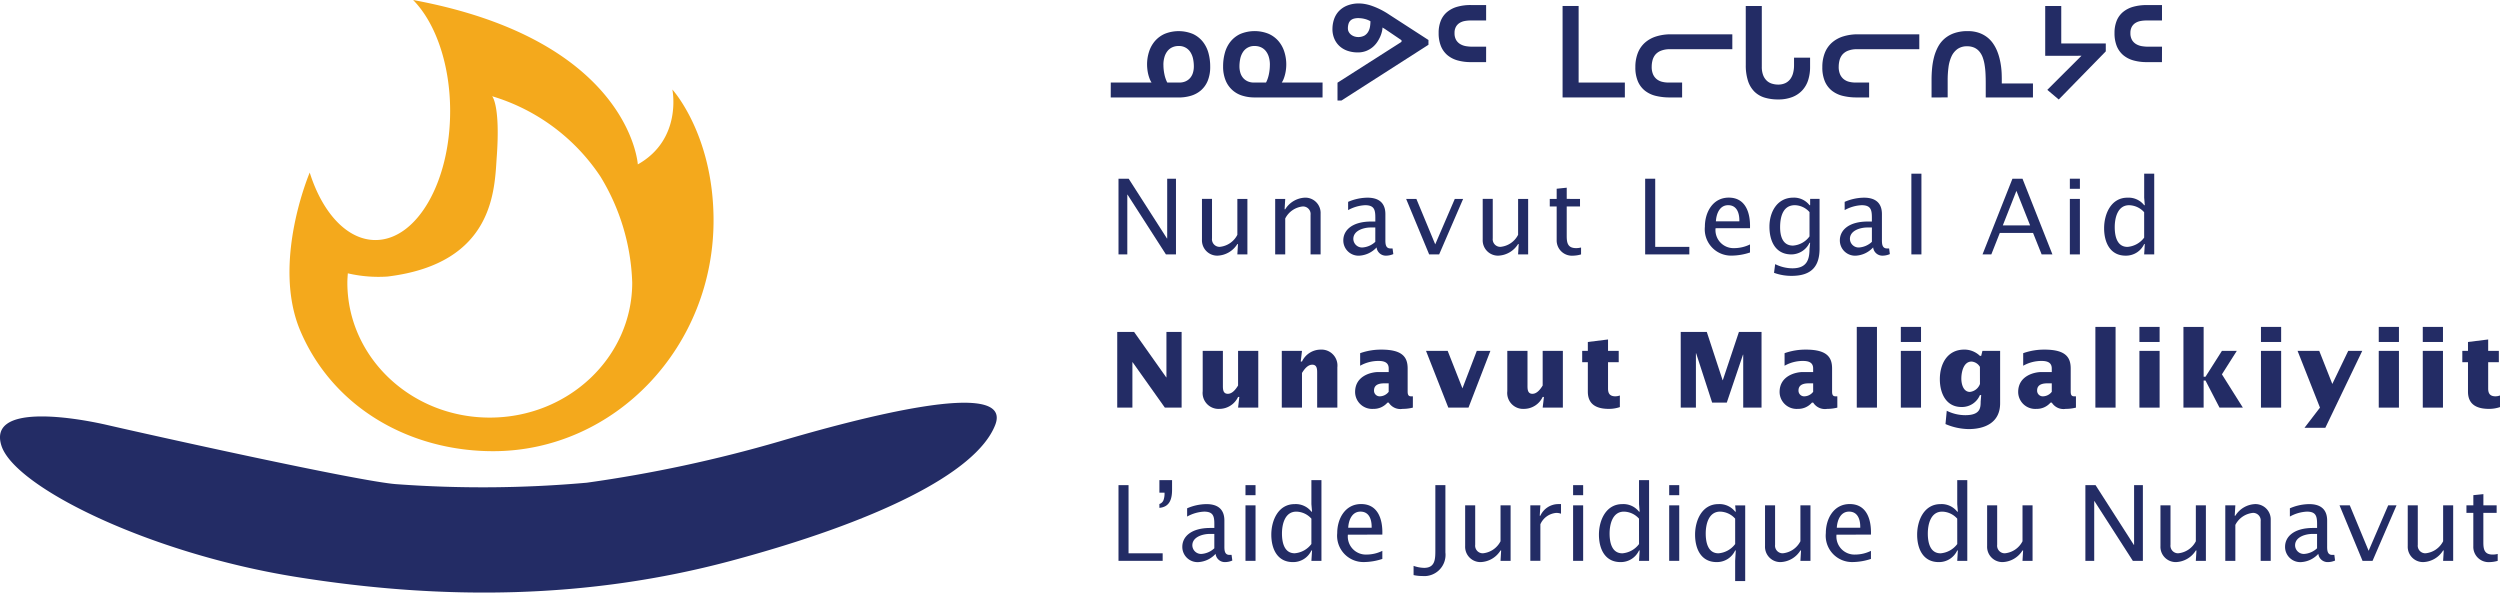<svg xmlns="http://www.w3.org/2000/svg" height="64" viewBox="0 0 270.001 64" width="270.001"><g fill="#232c65"><path d="m148.662 9.719h4.407a1.935 1.935 0 0 1 -.217-.429 3.952 3.952 0 0 1 -.152-.5 4.227 4.227 0 0 1 -.088-.521 4.382 4.382 0 0 1 -.029-.482 4.482 4.482 0 0 1 .218-1.416 3.3 3.3 0 0 1 .643-1.148 3.007 3.007 0 0 1 1.062-.773 4.033 4.033 0 0 1 3.036.025 2.961 2.961 0 0 1 1.062.835 3.415 3.415 0 0 1 .608 1.221 5.474 5.474 0 0 1 .188 1.469 3.928 3.928 0 0 1 -.268 1.53 2.738 2.738 0 0 1 -.732 1.031 2.931 2.931 0 0 1 -1.081.584 4.566 4.566 0 0 1 -1.324.186h-7.338zm5.687-1.911a4.914 4.914 0 0 0 .028.521 5.086 5.086 0 0 0 .082.513 3.627 3.627 0 0 0 .132.476 2.733 2.733 0 0 0 .174.4h1.3a1.628 1.628 0 0 0 .678-.132 1.4 1.4 0 0 0 .491-.362 1.526 1.526 0 0 0 .3-.555 2.365 2.365 0 0 0 .1-.7 4.033 4.033 0 0 0 -.079-.791 2.148 2.148 0 0 0 -.27-.706 1.434 1.434 0 0 0 -1.3-.7 1.605 1.605 0 0 0 -.683.141 1.414 1.414 0 0 0 -.517.407 1.883 1.883 0 0 0 -.324.64 2.921 2.921 0 0 0 -.114.848" transform="translate(-28.698 -.803)"></path><path d="m174.435 11.327h-7.335a4.432 4.432 0 0 1 -1.324-.192 2.814 2.814 0 0 1 -1.812-1.656 3.911 3.911 0 0 1 -.268-1.52 5.348 5.348 0 0 1 .193-1.456 3.336 3.336 0 0 1 .608-1.208 2.948 2.948 0 0 1 1.062-.827 4.045 4.045 0 0 1 3.033-.022 3.006 3.006 0 0 1 1.065.773 3.291 3.291 0 0 1 .642 1.148 4.46 4.46 0 0 1 .219 1.416 4.375 4.375 0 0 1 -.029.482 4.229 4.229 0 0 1 -.089.521 3.949 3.949 0 0 1 -.151.5 1.9 1.9 0 0 1 -.218.429h4.407zm-5.686-3.519a2.921 2.921 0 0 0 -.114-.848 1.9 1.9 0 0 0 -.324-.64 1.421 1.421 0 0 0 -.517-.407 1.608 1.608 0 0 0 -.684-.141 1.434 1.434 0 0 0 -1.3.7 2.112 2.112 0 0 0 -.27.706 3.973 3.973 0 0 0 -.079.791 2.339 2.339 0 0 0 .1.7 1.526 1.526 0 0 0 .3.555 1.4 1.4 0 0 0 .491.362 1.625 1.625 0 0 0 .678.132h1.3a2.733 2.733 0 0 0 .174-.4 3.749 3.749 0 0 0 .132-.476q.053-.252.082-.513a4.914 4.914 0 0 0 .028-.521" transform="translate(-31.6 -.803)"></path><path d="m188.7 4.926-9.4 6.023h-.423v-1.929l6.91-4.408.006-.177-1.823-1.235-.072-.04-.161-.1a1.971 1.971 0 0 1 -.061.429 3.074 3.074 0 0 1 -.188.561 3.763 3.763 0 0 1 -.334.6 2.581 2.581 0 0 1 -.5.546 2.516 2.516 0 0 1 -.692.4 2.431 2.431 0 0 1 -.9.155 3.377 3.377 0 0 1 -1.079-.167 2.453 2.453 0 0 1 -.863-.492 2.292 2.292 0 0 1 -.577-.8 2.614 2.614 0 0 1 -.212-1.078 3.309 3.309 0 0 1 .158-1 2.445 2.445 0 0 1 .5-.883 2.52 2.52 0 0 1 .9-.627 3.353 3.353 0 0 1 1.339-.24 3.775 3.775 0 0 1 .536.047 4.673 4.673 0 0 1 .732.18 7.874 7.874 0 0 1 .9.366 8.477 8.477 0 0 1 1.056.605l4.248 2.748zm-7.54-2.882a2.016 2.016 0 0 0 -.486.053.9.9 0 0 0 -.366.183.82.82 0 0 0 -.23.347 1.66 1.66 0 0 0 -.078.545.769.769 0 0 0 .092.366.96.96 0 0 0 .245.293 1.193 1.193 0 0 0 .357.192 1.423 1.423 0 0 0 1.09-.088 1.157 1.157 0 0 0 .4-.4 1.584 1.584 0 0 0 .2-.552 3.574 3.574 0 0 0 .05-.6 2.4 2.4 0 0 0 -.563-.233 2.741 2.741 0 0 0 -.709-.1" transform="translate(-34.426 -.09)"></path><path d="m197.67 6.84h-1.632a5.239 5.239 0 0 1 -1.463-.189 2.925 2.925 0 0 1 -1.1-.577 2.523 2.523 0 0 1 -.691-.978 3.716 3.716 0 0 1 -.24-1.4 3.447 3.447 0 0 1 .243-1.352 2.393 2.393 0 0 1 .7-.94 2.987 2.987 0 0 1 1.093-.549 5.284 5.284 0 0 1 1.434-.18h1.658v1.669h-1.708a3.321 3.321 0 0 0 -.608.057 1.576 1.576 0 0 0 -.549.208 1.167 1.167 0 0 0 -.394.413 1.342 1.342 0 0 0 -.152.677 1.445 1.445 0 0 0 .177.76 1.277 1.277 0 0 0 .458.447 1.8 1.8 0 0 0 .624.215 4.358 4.358 0 0 0 .684.053h1.469z" transform="translate(-37.17 -.131)"></path><path d="m209.13.8h1.733v8.27h4.993v1.608h-6.726z" transform="translate(-40.371 -.154)"></path><path d="m229.344 4.593v1.607h-6.744a2.543 2.543 0 0 0 -.961.164 1.518 1.518 0 0 0 -.618.435 1.6 1.6 0 0 0 -.3.612 2.841 2.841 0 0 0 -.085.688 2 2 0 0 0 .145.81 1.385 1.385 0 0 0 .391.523 1.508 1.508 0 0 0 .574.284 2.764 2.764 0 0 0 .693.085h1.482v1.609h-1.336a6.271 6.271 0 0 1 -1.494-.167 3.062 3.062 0 0 1 -1.176-.555 2.591 2.591 0 0 1 -.769-1.012 3.818 3.818 0 0 1 -.274-1.533 4.116 4.116 0 0 1 .269-1.542 2.91 2.91 0 0 1 .769-1.11 3.33 3.33 0 0 1 1.216-.672 5.2 5.2 0 0 1 1.574-.227z" transform="translate(-42.252 -.886)"></path><path d="m233.646.8h1.733v6.561a2.5 2.5 0 0 0 .148.918 1.629 1.629 0 0 0 .391.592 1.42 1.42 0 0 0 .558.318 2.25 2.25 0 0 0 .655.1 1.793 1.793 0 0 0 .788-.158 1.419 1.419 0 0 0 .536-.438 1.869 1.869 0 0 0 .306-.659 3.228 3.228 0 0 0 .1-.82v-.83h1.733v.99a4.65 4.65 0 0 1 -.2 1.407 2.937 2.937 0 0 1 -.627 1.113 2.9 2.9 0 0 1 -1.078.735 4.115 4.115 0 0 1 -1.548.265 4.937 4.937 0 0 1 -1.462-.2 2.677 2.677 0 0 1 -1.1-.647 2.907 2.907 0 0 1 -.69-1.154 5.45 5.45 0 0 1 -.24-1.724z" transform="translate(-45.104 -.154)"></path><path d="m254.368 4.593v1.607h-6.739a2.548 2.548 0 0 0 -.962.164 1.518 1.518 0 0 0 -.618.435 1.6 1.6 0 0 0 -.3.612 2.841 2.841 0 0 0 -.085.688 1.987 1.987 0 0 0 .145.81 1.394 1.394 0 0 0 .391.523 1.514 1.514 0 0 0 .574.284 2.769 2.769 0 0 0 .693.085h1.482v1.609h-1.339a6.259 6.259 0 0 1 -1.494-.167 3.066 3.066 0 0 1 -1.177-.555 2.591 2.591 0 0 1 -.769-1.012 3.819 3.819 0 0 1 -.274-1.533 4.133 4.133 0 0 1 .267-1.542 2.929 2.929 0 0 1 .77-1.11 3.337 3.337 0 0 1 1.216-.672 5.205 5.205 0 0 1 1.574-.227z" transform="translate(-47.083 -.886)"></path><path d="m258.513 11.327v-1.892q0-.637.06-1.277a7.591 7.591 0 0 1 .218-1.226 5 5 0 0 1 .432-1.091 3.078 3.078 0 0 1 .709-.877 3.249 3.249 0 0 1 1.047-.586 4.351 4.351 0 0 1 1.437-.215 3.666 3.666 0 0 1 1.179.174 3.094 3.094 0 0 1 .895.467 2.985 2.985 0 0 1 .653.678 4.155 4.155 0 0 1 .445.814 5.714 5.714 0 0 1 .28.87 7.831 7.831 0 0 1 .155.848c.035.27.055.521.063.75s.012.42.012.571v.485h3.367v1.507h-5.1v-1.507c0-.345-.006-.683-.022-1.015a8.225 8.225 0 0 0 -.092-.943 4.272 4.272 0 0 0 -.2-.823 2.145 2.145 0 0 0 -.359-.653 1.543 1.543 0 0 0 -.551-.429 1.829 1.829 0 0 0 -.788-.155 1.735 1.735 0 0 0 -1.047.3 2.043 2.043 0 0 0 -.643.8 4.071 4.071 0 0 0 -.321 1.16 10.557 10.557 0 0 0 -.089 1.384v1.879z" transform="translate(-49.904 -.803)"></path><path d="m273.724 6.182v-5.382h1.733v4.045h4.81v.855l-5.081 5.2-1.235-1.041 3.689-3.683z" transform="translate(-52.841 -.154)"></path><path d="m288.123 6.84h-1.633a5.239 5.239 0 0 1 -1.463-.189 2.932 2.932 0 0 1 -1.1-.577 2.548 2.548 0 0 1 -.691-.978 3.716 3.716 0 0 1 -.236-1.396 3.462 3.462 0 0 1 .243-1.352 2.4 2.4 0 0 1 .7-.94 2.99 2.99 0 0 1 1.093-.549 5.284 5.284 0 0 1 1.434-.18h1.658v1.665h-1.708a3.328 3.328 0 0 0 -.608.057 1.577 1.577 0 0 0 -.549.208 1.175 1.175 0 0 0 -.394.413 1.342 1.342 0 0 0 -.152.677 1.452 1.452 0 0 0 .177.76 1.284 1.284 0 0 0 .458.447 1.8 1.8 0 0 0 .624.215 4.366 4.366 0 0 0 .684.053h1.469z" transform="translate(-54.631 -.131)"></path><path d="m149.695 23.911h1.1l4.136 6.456h.023v-6.456h.949v8.175h-1.085l-4.148-6.456h-.023v6.456h-.95z" transform="translate(-28.897 -4.61)"></path><path d="m164.7 32.607h-.011l.068-1.12h-.068a2.639 2.639 0 0 1 -2.147 1.255 1.653 1.653 0 0 1 -1.674-1.73v-4.4h1.085v4.263a.819.819 0 0 0 .837.916 2.392 2.392 0 0 0 1.9-1.3v-3.877h1.085v5.993z" transform="translate(-31.055 -5.131)"></path><path d="m171.683 27.7h.068a2.641 2.641 0 0 1 2.148-1.255 1.653 1.653 0 0 1 1.673 1.73v4.4h-1.085v-4.264a.818.818 0 0 0 -.836-.915 2.393 2.393 0 0 0 -1.9 1.3v3.879h-1.085v-5.993h1.085z" transform="translate(-32.946 -5.099)"></path><path d="m185.183 32.54a1.972 1.972 0 0 1 -.8.17 1 1 0 0 1 -1.006-.893 2.731 2.731 0 0 1 -1.842.893 1.643 1.643 0 0 1 -1.752-1.651c0-1.086.938-2.035 3.03-2.035h.428v-.408c0-.859-.113-1.356-1.108-1.356a4.188 4.188 0 0 0 -1.831.531v-.891a5.352 5.352 0 0 1 2.091-.452c1.255 0 1.934.588 1.934 1.775v2.667c0 .441-.035 1.063.576 1.041h.2zm-1.945-2.872h-.52c-.643 0-1.853.283-1.853 1.233a.944.944 0 0 0 .983.927 2.262 2.262 0 0 0 1.39-.611z" transform="translate(-34.705 -5.099)"></path><path d="m188.193 26.614h1.107l2.035 4.907 2.113-4.907h.9l-2.589 5.993h-1.079z" transform="translate(-36.33 -5.131)"></path><path d="m202.274 32.607h-.012l.068-1.12h-.068a2.638 2.638 0 0 1 -2.147 1.255 1.653 1.653 0 0 1 -1.673-1.73v-4.4h1.085v4.263a.819.819 0 0 0 .837.916 2.39 2.39 0 0 0 1.9-1.3v-3.877h1.085v5.993z" transform="translate(-38.309 -5.131)"></path><path d="m210.682 26.325v.814h-1.436v3.188c0 .769.124 1.312 1.017 1.312a2.187 2.187 0 0 0 .532-.067v.746a3.174 3.174 0 0 1 -.86.136 1.65 1.65 0 0 1 -1.774-1.707v-3.608h-.746v-.814h.746v-1.1l1.086-.113v1.21z" transform="translate(-40.04 -4.842)"></path><path d="m220.183 23.911h1.086v7.361h3.685v.814h-4.771z" transform="translate(-42.505 -4.61)"></path><path d="m229.33 29.748a1.949 1.949 0 0 0 2.013 2.149 3.9 3.9 0 0 0 1.707-.4v.87a6.4 6.4 0 0 1 -2.012.339 2.842 2.842 0 0 1 -2.86-3.132c0-1.56.859-3.132 2.577-3.132 1.888 0 2.351 1.752 2.295 3.3zm2.57-.748c.022-.814-.227-1.741-1.21-1.741-.927 0-1.277.938-1.323 1.741z" transform="translate(-44.049 -5.099)"></path><path d="m242.23 31.93c0 1.82-.759 2.962-3.019 2.962a5.459 5.459 0 0 1 -1.9-.328l.124-.939a4.231 4.231 0 0 0 1.854.452c1.571 0 1.854-.939 1.854-2.1l.068-.656h-.068a2.187 2.187 0 0 1 -1.954 1.255c-1.741 0-2.373-1.459-2.373-3 0-1.572.824-3.132 2.588-3.132a2.123 2.123 0 0 1 1.74.814h.068v-.679h1.018zm-1.086-3.924a2.17 2.17 0 0 0 -1.582-.746c-1.209 0-1.594 1.107-1.594 2.385 0 .95.271 1.978 1.39 1.978a2.409 2.409 0 0 0 1.786-.994z" transform="translate(-45.716 -5.099)"></path><path d="m251.639 32.54a1.96 1.96 0 0 1 -.8.17 1 1 0 0 1 -1.005-.893 2.731 2.731 0 0 1 -1.842.893 1.643 1.643 0 0 1 -1.753-1.651c0-1.086.939-2.035 3.029-2.035h.43v-.408c0-.859-.114-1.356-1.108-1.356a4.191 4.191 0 0 0 -1.832.531v-.891a5.356 5.356 0 0 1 2.092-.452c1.255 0 1.933.588 1.933 1.775v2.667c0 .441-.033 1.063.577 1.041h.2zm-1.939-2.872h-.52c-.644 0-1.853.283-1.853 1.233a.944.944 0 0 0 .983.927 2.262 2.262 0 0 0 1.39-.611z" transform="translate(-47.534 -5.099)"></path><path d="m206.429 18.758h1.086v8.718h-1.086z"></path><path d="m268.565 23.91h1.086l3.232 8.175h-1.164l-.927-2.318h-3.592l-.915 2.318h-.951zm1.91 5.043-1.48-3.732-1.47 3.732z" transform="translate(-51.221 -4.61)"></path><path d="m277.023 23.91h1.085v1.09h-1.085zm0 2.183h1.085v5.993h-1.085z" transform="translate(-53.478 -4.61)"></path><path d="m286 30.836h-.067a2.163 2.163 0 0 1 -2 1.255c-1.708 0-2.327-1.47-2.327-2.962 0-1.538.745-3.3 2.519-3.3a2.146 2.146 0 0 1 1.808.814h.067l-.067-.814v-2.59h1.085v8.718h-1.088zm-.07-3.436a2.241 2.241 0 0 0 -1.628-.757c-1.232 0-1.549 1.356-1.549 2.363 0 .916.214 2.138 1.378 2.138a2.494 2.494 0 0 0 1.8-1z" transform="translate(-54.361 -4.48)"></path><path d="m149.527 44.41h1.82l3.471 4.908h.022v-4.908h1.64v8.175h-1.81l-3.482-4.906h-.023v4.906h-1.639z" transform="translate(-28.865 -8.562)"></path><path d="m164.921 51.921h-.136a2.235 2.235 0 0 1 -2 1.288 1.721 1.721 0 0 1 -1.82-1.911v-4.353h2.181v3.675c0 .407-.023.961.531.961.5 0 .871-.509 1.108-.894v-3.742h2.182v6.128h-2.182z" transform="translate(-31.073 -9.05)"></path><path d="m173.595 48.067h.136a2.234 2.234 0 0 1 2-1.29 1.722 1.722 0 0 1 1.82 1.911v4.352h-2.181v-3.674c0-.407.023-.96-.531-.96-.5 0-.87.509-1.108.892v3.743h-2.181v-6.128h2.181z" transform="translate(-33.116 -9.018)"></path><path d="m187.6 53.041a4.531 4.531 0 0 1 -1.108.136 1.492 1.492 0 0 1 -1.5-.678h-.136a1.948 1.948 0 0 1 -1.526.678 1.84 1.84 0 0 1 -1.967-1.819c0-1.775 1.775-2.16 2.51-2.16h1.119v-.384c0-.565-.362-.814-1.085-.814a4.011 4.011 0 0 0 -2 .518v-1.356a6.723 6.723 0 0 1 2.305-.385c2.318 0 2.826.86 2.826 2.046v2.385c0 .261-.011.612.351.612h.214zm-2.61-2.623h-.441c-.374 0-1.143.035-1.143.769a.608.608 0 0 0 .645.634 1.226 1.226 0 0 0 .938-.487z" transform="translate(-35.011 -9.018)"></path><path d="m190.853 46.945h2.34l1.594 4.049 1.549-4.049h1.469l-2.364 6.128h-2.18z" transform="translate(-36.843 -9.051)"></path><path d="m205.688 51.921h-.136a2.235 2.235 0 0 1 -2 1.288 1.721 1.721 0 0 1 -1.82-1.911v-4.353h2.181v3.675c0 .407-.022.961.531.961.5 0 .871-.509 1.108-.894v-3.742h2.181v6.128h-2.181z" transform="translate(-38.943 -9.05)"></path><path d="m211.755 46.651h.61v-.961l2.181-.271v1.233h1.154v1.222h-1.154v2.836c0 .418.1.848.791.848a1.433 1.433 0 0 0 .487-.091v1.254a3.622 3.622 0 0 1 -1.21.193c-1.989 0-2.249-1.108-2.249-1.865v-3.176h-.61z" transform="translate(-40.878 -8.756)"></path><path d="m224.943 44.41h2.815l1.708 5.212h.022l1.741-5.212h2.441v8.175h-1.978v-5.722h-.023l-1.751 5.179h-1.582l-1.729-5.326h-.023v5.868h-1.639z" transform="translate(-43.424 -8.562)"></path><path d="m244.413 53.041a4.546 4.546 0 0 1 -1.108.136 1.493 1.493 0 0 1 -1.5-.678h-.136a1.949 1.949 0 0 1 -1.526.678 1.839 1.839 0 0 1 -1.967-1.819c0-1.775 1.775-2.16 2.509-2.16h1.115v-.384c0-.565-.362-.814-1.086-.814a4.01 4.01 0 0 0 -2 .518v-1.356a6.716 6.716 0 0 1 2.305-.385c2.317 0 2.826.86 2.826 2.046v2.385c0 .261-.011.612.35.612h.215zm-2.613-2.623h-.441c-.372 0-1.141.035-1.141.769a.608.608 0 0 0 .645.634 1.228 1.228 0 0 0 .938-.487z" transform="translate(-45.979 -9.018)"></path><path d="m200.532 35.306h2.181v8.717h-2.181z"></path><path d="m254.4 43.738h2.181v1.627h-2.181zm0 2.589h2.181v6.128h-2.181z" transform="translate(-49.11 -8.432)"></path><path d="m266.132 52.578c0 2.07-1.628 2.781-3.4 2.781a6.554 6.554 0 0 1 -2.5-.542l.136-1.436a4.513 4.513 0 0 0 1.99.476c1.605 0 1.673-.747 1.673-1.471l.056-.7h-.136a2.1 2.1 0 0 1 -1.989 1.288c-1.7 0-2.34-1.526-2.34-3 0-1.651.8-3.2 2.644-3.2a2.421 2.421 0 0 1 1.685.678h.136l.136-.542h1.91zm-2.181-3.935a1.151 1.151 0 0 0 -.9-.576c-.881 0-1.108 1.153-1.108 1.843 0 .542.192 1.435.926 1.435a1.312 1.312 0 0 0 1.086-.86z" transform="translate(-50.118 -9.018)"></path><path d="m276.346 53.041a4.545 4.545 0 0 1 -1.108.136 1.493 1.493 0 0 1 -1.5-.678h-.138a1.949 1.949 0 0 1 -1.526.678 1.839 1.839 0 0 1 -1.967-1.819c0-1.775 1.775-2.16 2.509-2.16h1.119v-.384c0-.565-.362-.814-1.086-.814a4.01 4.01 0 0 0 -2 .518v-1.356a6.716 6.716 0 0 1 2.305-.385c2.317 0 2.826.86 2.826 2.046v2.385c0 .261-.01.612.35.612h.215zm-2.611-2.623h-.441c-.372 0-1.141.035-1.141.769a.608.608 0 0 0 .645.634 1.228 1.228 0 0 0 .938-.487z" transform="translate(-52.143 -9.018)"></path><path d="m226.302 35.306h2.181v8.717h-2.181z"></path><path d="m286.332 43.738h2.181v1.627h-2.181zm0 2.589h2.181v6.128h-2.181z" transform="translate(-55.274 -8.432)"></path><path d="m292.226 43.738h2.181v5.383h.2l1.774-2.794h1.607l-1.607 2.534 2.262 3.595h-2.522l-1.515-2.928h-.2v2.928h-2.181z" transform="translate(-56.413 -8.432)"></path><path d="m302.6 43.738h2.18v1.627h-2.18zm0 2.589h2.18v6.128h-2.18z" transform="translate(-58.415 -8.432)"></path><path d="m309.919 53.073-2.419-6.128h2.34l1.412 3.573 1.718-3.573h1.515l-3.989 8.31h-2.251z" transform="translate(-59.361 -9.05)"></path><path d="m318.365 43.738h2.181v1.627h-2.181zm0 2.589h2.181v6.128h-2.181z" transform="translate(-61.459 -8.432)"></path><path d="m324.257 43.738h2.181v1.627h-2.181zm0 2.589h2.181v6.128h-2.181z" transform="translate(-62.596 -8.432)"></path><path d="m329.548 46.651h.612v-.961l2.181-.271v1.233h1.152v1.222h-1.152v2.836c0 .418.1.848.791.848a1.424 1.424 0 0 0 .486-.091v1.254a3.622 3.622 0 0 1 -1.209.193c-1.989 0-2.249-1.108-2.249-1.865v-3.176h-.612z" transform="translate(-63.617 -8.756)"></path><path d="m149.695 64.91h1.085v7.361h3.685v.814h-4.77z" transform="translate(-28.897 -12.514)"></path><path d="m155.17 65.594v-1.356h1.368v1.04c0 .971-.237 1.854-1.368 1.955v-.417a.7.7 0 0 0 .463-.475 2.111 2.111 0 0 0 .091-.747z" transform="translate(-29.955 -12.384)"></path><path d="m163.638 73.541a1.992 1.992 0 0 1 -.8.169 1 1 0 0 1 -1.006-.893 2.732 2.732 0 0 1 -1.842.893 1.644 1.644 0 0 1 -1.753-1.651c0-1.085.938-2.036 3.029-2.036h.43v-.407c0-.859-.113-1.357-1.108-1.357a4.165 4.165 0 0 0 -1.831.533v-.892a5.363 5.363 0 0 1 2.091-.452c1.255 0 1.933.588 1.933 1.775v2.669c0 .44-.034 1.062.576 1.039h.2zm-1.944-2.873h-.52c-.644 0-1.854.283-1.854 1.233a.945.945 0 0 0 .984.927 2.263 2.263 0 0 0 1.39-.61z" transform="translate(-30.547 -13.003)"></path><path d="m166.692 64.91h1.085v1.085h-1.085zm0 2.182h1.085v5.993h-1.085z" transform="translate(-32.179 -12.514)"></path><path d="m174.547 71.837h-.069a2.163 2.163 0 0 1 -2 1.254c-1.707 0-2.329-1.468-2.329-2.961 0-1.538.746-3.3 2.521-3.3a2.148 2.148 0 0 1 1.808.814h.069l-.069-.814v-2.591h1.085v8.717h-1.085zm-.069-3.437a2.235 2.235 0 0 0 -1.628-.758c-1.231-.001-1.55 1.358-1.55 2.358 0 .916.215 2.138 1.377 2.138a2.494 2.494 0 0 0 1.8-1z" transform="translate(-32.847 -12.385)"></path><path d="m180.122 70.747a1.949 1.949 0 0 0 2.013 2.149 3.9 3.9 0 0 0 1.707-.4v.87a6.4 6.4 0 0 1 -2.013.339 2.842 2.842 0 0 1 -2.859-3.131c0-1.561.859-3.133 2.577-3.133 1.887 0 2.351 1.753 2.294 3.3zm2.566-.747c.023-.814-.225-1.742-1.209-1.742-.928 0-1.278.94-1.323 1.742z" transform="translate(-34.549 -13.003)"></path><path d="m189.188 73.627a3.583 3.583 0 0 0 1.142.216c1.187 0 1.209-.951 1.209-1.878v-7.055h1.086v7.27a2.294 2.294 0 0 1 -2.487 2.544 4.368 4.368 0 0 1 -.95-.1z" transform="translate(-36.521 -12.514)"></path><path d="m199.922 73.606h-.011l.068-1.12h-.068a2.639 2.639 0 0 1 -2.147 1.255 1.652 1.652 0 0 1 -1.673-1.73v-4.4h1.085v4.263a.819.819 0 0 0 .836.916 2.39 2.39 0 0 0 1.9-1.3v-3.877h1.088v5.993z" transform="translate(-37.854 -13.035)"></path><path d="m205.831 68.7h.068a2.14 2.14 0 0 1 1.9-1.255h.328v1.041a1.434 1.434 0 0 0 -.487-.09 2.046 2.046 0 0 0 -1.741 1.231v3.946h-1.085v-5.992h1.086z" transform="translate(-39.538 -13.003)"></path><path d="m210.539 64.91h1.086v1.085h-1.086zm0 2.182h1.086v5.993h-1.086z" transform="translate(-40.644 -12.514)"></path><path d="m218.394 71.837h-.069a2.163 2.163 0 0 1 -2 1.254c-1.707 0-2.328-1.468-2.328-2.961 0-1.538.746-3.3 2.521-3.3a2.147 2.147 0 0 1 1.808.814h.069l-.069-.814v-2.591h1.086v8.717h-1.086zm-.069-3.437a2.237 2.237 0 0 0 -1.628-.758c-1.231 0-1.549 1.357-1.549 2.363 0 .916.215 2.138 1.379 2.138a2.494 2.494 0 0 0 1.8-1z" transform="translate(-41.311 -12.385)"></path><path d="m223.4 64.91h1.085v1.085h-1.085zm0 2.182h1.085v5.993h-1.085z" transform="translate(-43.127 -12.514)"></path><path d="m232.277 75.756h-1.085v-2.182l.068-1.12h-.068a2.164 2.164 0 0 1 -2 1.254c-1.708 0-2.328-1.468-2.328-2.961 0-1.538.746-3.3 2.52-3.3a2.152 2.152 0 0 1 1.809.814h.068l-.068-.678h1.085zm-1.085-6.739a2.24 2.24 0 0 0 -1.628-.758c-1.232 0-1.55 1.357-1.55 2.363 0 .916.216 2.138 1.38 2.138a2.5 2.5 0 0 0 1.8-1z" transform="translate(-43.795 -13.003)"></path><path d="m240.061 73.606h-.013l.068-1.12h-.068a2.638 2.638 0 0 1 -2.147 1.255 1.653 1.653 0 0 1 -1.674-1.73v-4.4h1.086v4.263a.818.818 0 0 0 .835.916 2.39 2.39 0 0 0 1.9-1.3v-3.877h1.086v5.993z" transform="translate(-45.603 -13.035)"></path><path d="m245.515 70.747a1.949 1.949 0 0 0 2.013 2.149 3.905 3.905 0 0 0 1.708-.4v.87a6.406 6.406 0 0 1 -2.013.339 2.842 2.842 0 0 1 -2.859-3.131c0-1.561.859-3.133 2.577-3.133 1.887 0 2.35 1.753 2.295 3.3zm2.566-.747c.022-.814-.225-1.742-1.209-1.742-.926 0-1.278.94-1.323 1.742z" transform="translate(-47.173 -13.003)"></path><path d="m260.981 71.837h-.068a2.164 2.164 0 0 1 -2 1.254c-1.708 0-2.328-1.468-2.328-2.961 0-1.538.746-3.3 2.52-3.3a2.148 2.148 0 0 1 1.809.814h.068l-.068-.814v-2.591h1.086v8.717h-1.085zm-.068-3.437a2.24 2.24 0 0 0 -1.628-.758c-1.232 0-1.548 1.357-1.548 2.363 0 .916.215 2.138 1.379 2.138a2.5 2.5 0 0 0 1.8-1z" transform="translate(-49.532 -12.385)"></path><path d="m269.782 73.606h-.011l.068-1.12h-.068a2.64 2.64 0 0 1 -2.148 1.255 1.652 1.652 0 0 1 -1.672-1.73v-4.4h1.085v4.263a.819.819 0 0 0 .837.916 2.392 2.392 0 0 0 1.9-1.3v-3.877h1.085v5.993z" transform="translate(-51.341 -13.035)"></path><path d="m279.1 64.91h1.1l4.137 6.456h.023v-6.456h.95v8.175h-1.085l-4.149-6.456h-.022v6.456h-.954z" transform="translate(-53.878 -12.514)"></path><path d="m292.979 73.606h-.011l.068-1.12h-.068a2.641 2.641 0 0 1 -2.148 1.255 1.652 1.652 0 0 1 -1.672-1.73v-4.4h1.085v4.263a.819.819 0 0 0 .837.916 2.392 2.392 0 0 0 1.9-1.3v-3.877h1.085v5.993z" transform="translate(-55.818 -13.035)"></path><path d="m298.846 68.7h.067a2.641 2.641 0 0 1 2.146-1.255 1.654 1.654 0 0 1 1.674 1.73v4.4h-1.085v-4.265a.818.818 0 0 0 -.836-.915 2.391 2.391 0 0 0 -1.9 1.3v3.879h-1.086v-5.993h1.086z" transform="translate(-57.494 -13.003)"></path><path d="m311.225 73.541a1.986 1.986 0 0 1 -.8.169 1.006 1.006 0 0 1 -1.007-.893 2.731 2.731 0 0 1 -1.842.893 1.643 1.643 0 0 1 -1.751-1.651c0-1.085.938-2.036 3.029-2.036h.429v-.407c0-.859-.112-1.357-1.106-1.357a4.166 4.166 0 0 0 -1.832.533v-.892a5.37 5.37 0 0 1 2.092-.452c1.255 0 1.933.588 1.933 1.775v2.669c0 .44-.035 1.062.577 1.039h.2zm-1.945-2.873h-.519c-.644 0-1.854.283-1.854 1.233a.944.944 0 0 0 .983.927 2.257 2.257 0 0 0 1.39-.61z" transform="translate(-59.037 -13.003)"></path><path d="m313.115 67.613h1.108l2.035 4.908 2.113-4.908h.9l-2.589 5.993h-1.082z" transform="translate(-60.445 -13.035)"></path><path d="m326.075 73.606h-.011l.068-1.12h-.068a2.64 2.64 0 0 1 -2.148 1.255 1.652 1.652 0 0 1 -1.672-1.73v-4.4h1.085v4.263a.819.819 0 0 0 .837.916 2.392 2.392 0 0 0 1.9-1.3v-3.877h1.085v5.993z" transform="translate(-62.207 -13.035)"></path><path d="m333.363 67.324v.815h-1.436v3.188c0 .769.124 1.312 1.018 1.312a2.107 2.107 0 0 0 .532-.068v.746a3.178 3.178 0 0 1 -.859.136 1.65 1.65 0 0 1 -1.775-1.707v-3.607h-.743v-.815h.746v-1.1l1.085-.112v1.209z" transform="translate(-63.724 -12.746)"></path><path d="m42.831 62.681a127.326 127.326 0 0 0 20.539-.159 147.315 147.315 0 0 0 20.861-4.472c8.12-2.389 25.316-7.008 23.247-1.752s-13.057 10.512-28.5 14.654-31.053 4.3-46.978 1.748-30.41-9.712-31.844-14.173 7.325-3.184 11.465-2.227 27.234 6.111 31.21 6.382" transform="translate(0 -10.389)"></path></g><path d="m80.095 9.683s1.11 5.348-3.732 8.072c0 0-.827-13.413-24.269-17.755 2.388 2.418 4 6.882 4 12 0 7.69-3.614 13.924-8.07 13.924-3.063 0-5.729-2.946-7.095-7.287 0 0-4.163 9.74-1 17.131 3.559 8.318 11.861 12.96 20.807 12.96 13.148 0 23.96-11.295 23.805-25.225-.1-9.081-4.438-13.824-4.438-13.824m-19.728 35.421c-8.5 0-15.382-6.529-15.382-14.58 0-.339.029-.671.052-1a14.579 14.579 0 0 0 4.284.347c11.6-1.413 11.552-9.488 11.8-12.95.4-5.584-.5-6.524-.5-6.524a21.435 21.435 0 0 1 11.7 8.678 23.34 23.34 0 0 1 3.429 11.449c0 8.051-6.887 14.58-15.382 14.58" fill="#f4a91c" transform="translate(-7.478)"></path></svg>